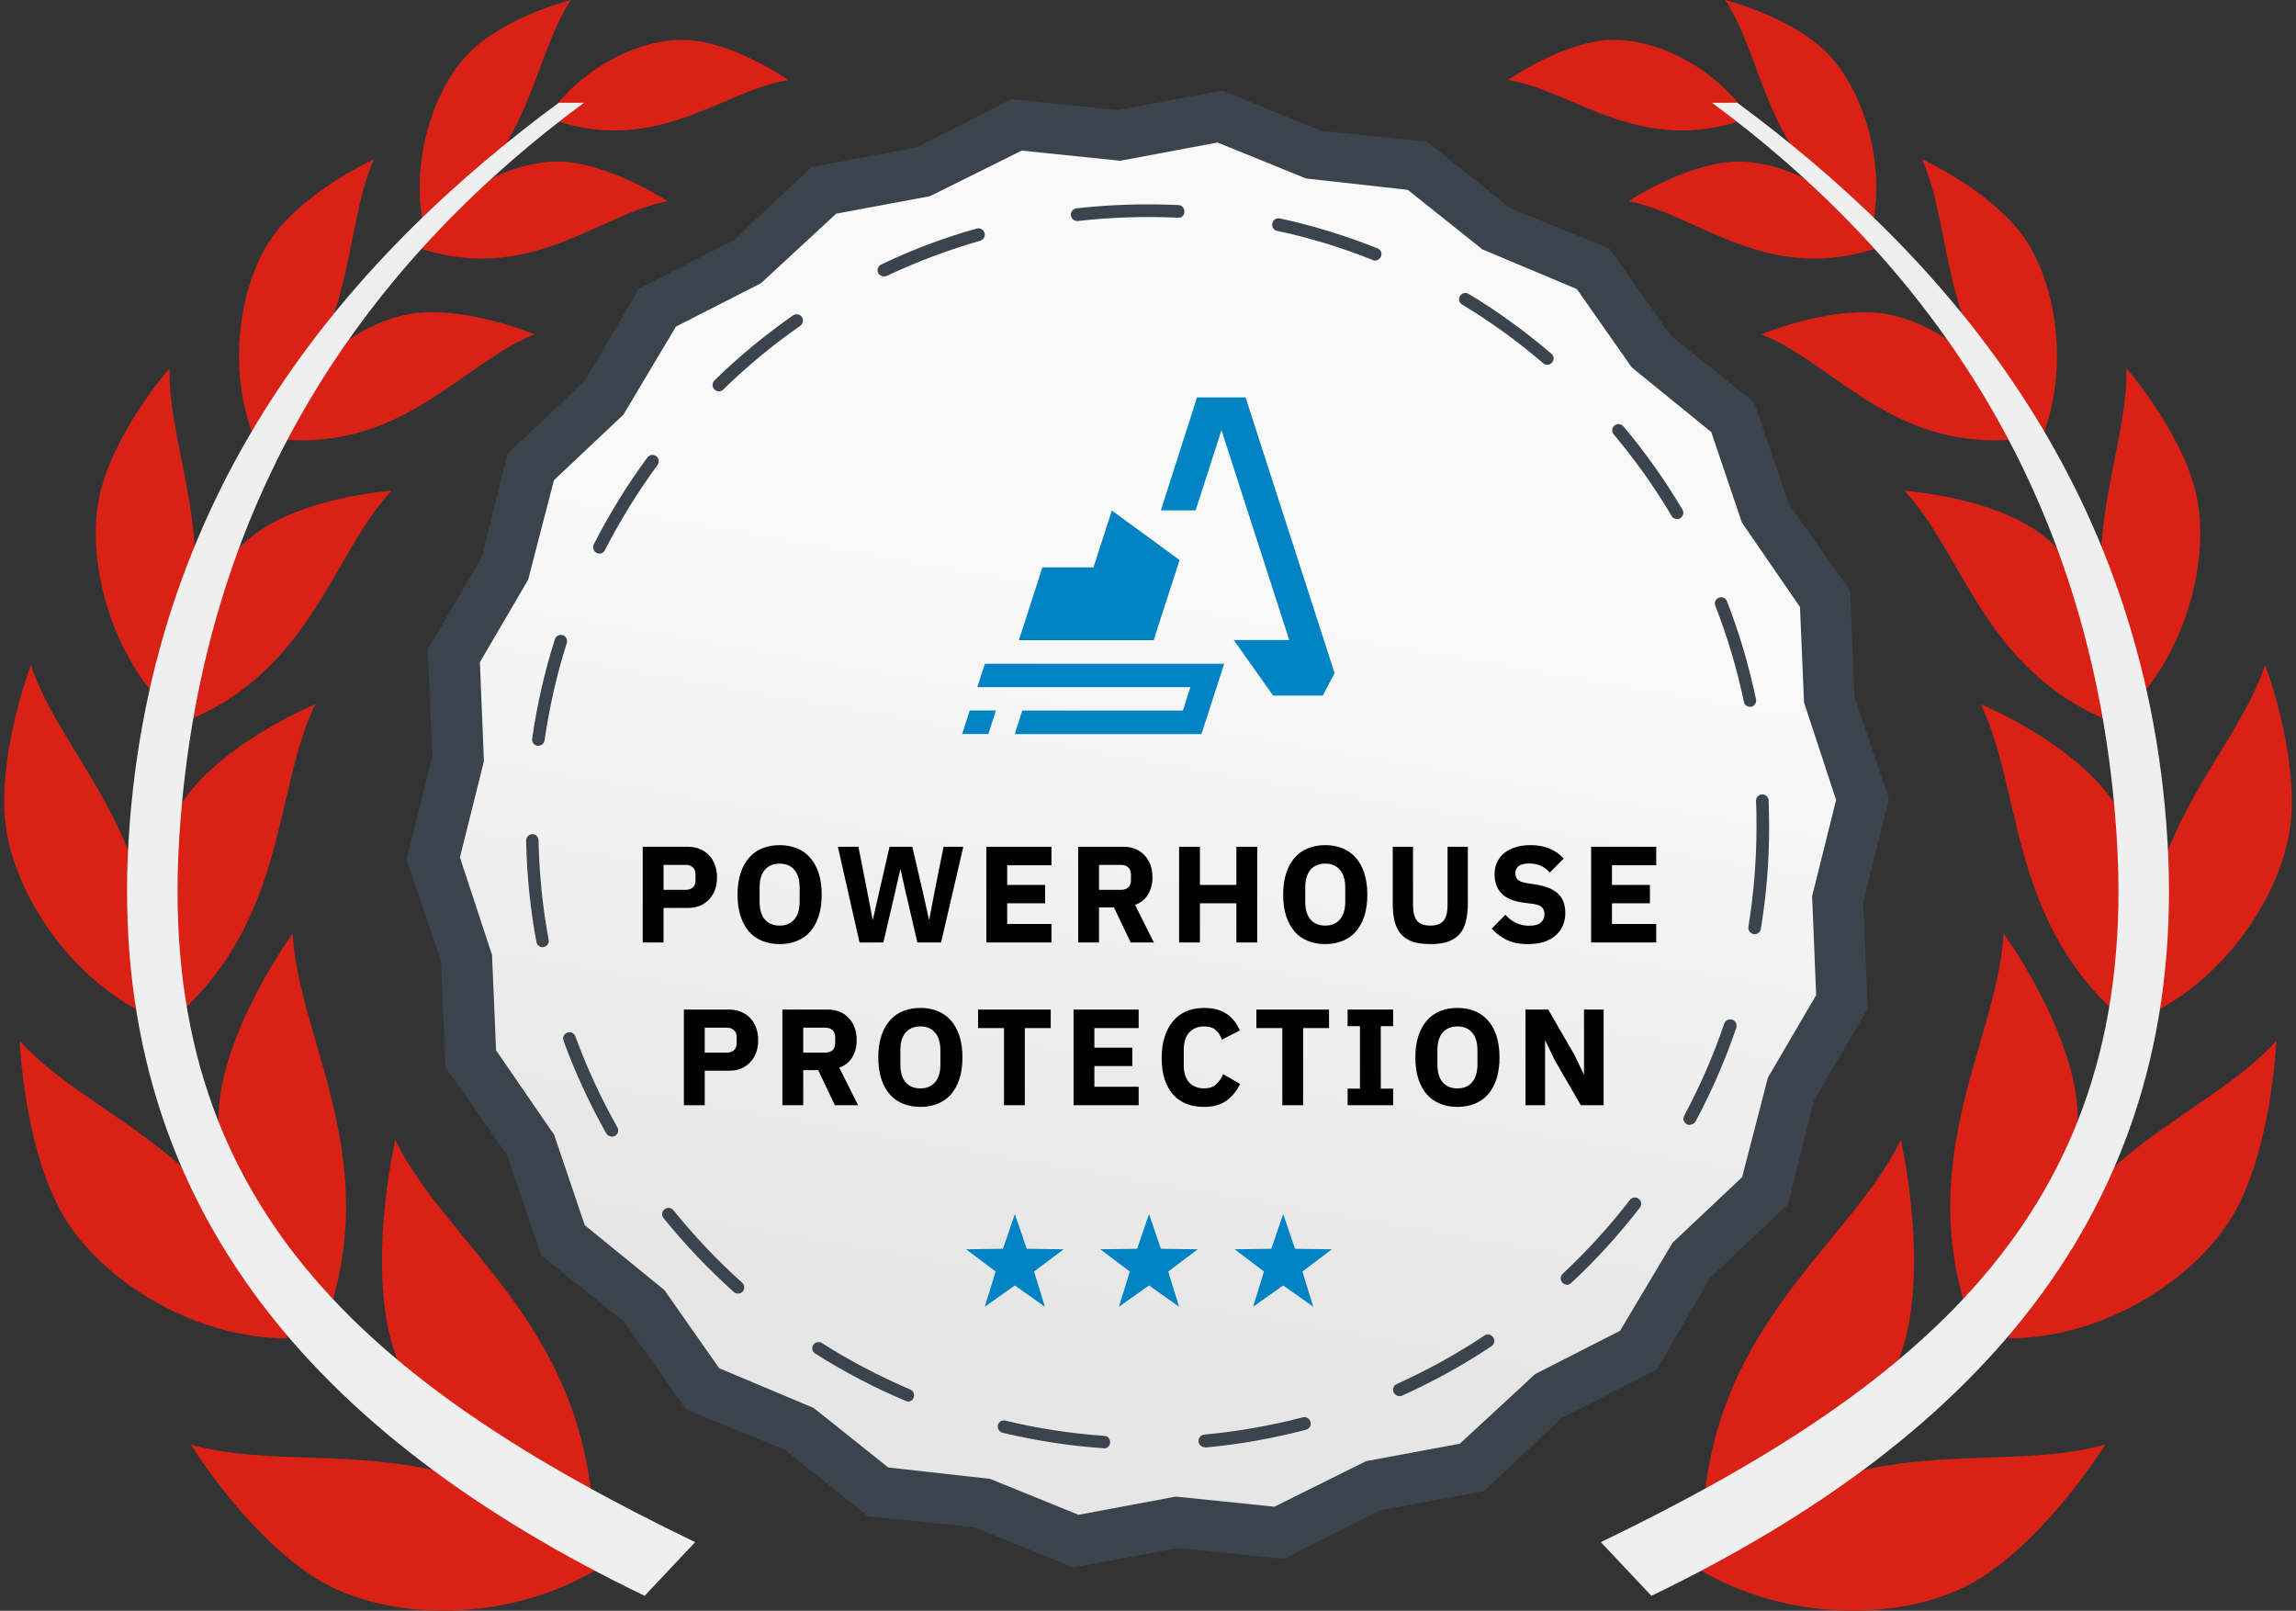 <svg width="268" height="188" viewBox="0 0 268 188" fill="none" xmlns="http://www.w3.org/2000/svg">
<rect x="0" y="0" width="268" height="188" fill="#333333" stroke="none"/>
<path d="M171.7 171.248L159.902 173.463L149.194 178.9L137.248 177.688L125.479 179.904L114.359 175.354L102.413 174.143L93.034 166.668L81.913 162.118L75.011 152.309L65.632 144.804L61.768 133.429L54.865 123.59L54.364 111.595L50.5 100.219L53.391 88.549L52.919 76.553L58.965 66.153L61.856 54.512L70.587 46.269L76.663 35.898L87.341 30.432L96.072 22.189L107.87 20.003L118.577 14.537L130.523 15.777L142.322 13.562L153.412 18.082L165.358 19.293L174.738 26.798L185.858 31.319L192.76 41.157L202.14 48.632L206.004 60.008L212.906 69.846L213.408 81.871L217.272 93.247L214.381 104.888L214.883 116.913L208.806 127.283L205.916 138.954L197.185 147.197L191.109 157.568L180.431 163.004L171.7 171.248Z" fill="url(#paint0_linear_17650_33847)"/>
<path d="M75.021 110V98.832H80.301C80.824 98.832 81.293 98.923 81.709 99.104C82.125 99.275 82.477 99.515 82.765 99.824C83.064 100.133 83.293 100.512 83.453 100.96C83.613 101.397 83.693 101.877 83.693 102.4C83.693 102.933 83.613 103.419 83.453 103.856C83.293 104.293 83.064 104.667 82.765 104.976C82.477 105.285 82.125 105.531 81.709 105.712C81.293 105.883 80.824 105.968 80.301 105.968H77.453V110H75.021ZM77.453 103.856H80.013C80.376 103.856 80.658 103.765 80.861 103.584C81.074 103.392 81.181 103.115 81.181 102.752V102.048C81.181 101.685 81.074 101.413 80.861 101.232C80.658 101.04 80.376 100.944 80.013 100.944H77.453V103.856ZM91.001 110.192C90.265 110.192 89.593 110.069 88.985 109.824C88.377 109.579 87.86 109.216 87.433 108.736C87.006 108.245 86.676 107.643 86.441 106.928C86.206 106.203 86.089 105.365 86.089 104.416C86.089 103.467 86.206 102.635 86.441 101.92C86.676 101.195 87.006 100.592 87.433 100.112C87.86 99.621 88.377 99.253 88.985 99.008C89.593 98.763 90.265 98.64 91.001 98.64C91.737 98.64 92.409 98.763 93.017 99.008C93.625 99.253 94.142 99.621 94.569 100.112C94.996 100.592 95.326 101.195 95.561 101.92C95.796 102.635 95.913 103.467 95.913 104.416C95.913 105.365 95.796 106.203 95.561 106.928C95.326 107.643 94.996 108.245 94.569 108.736C94.142 109.216 93.625 109.579 93.017 109.824C92.409 110.069 91.737 110.192 91.001 110.192ZM91.001 108.032C91.737 108.032 92.308 107.792 92.713 107.312C93.129 106.832 93.337 106.144 93.337 105.248V103.584C93.337 102.688 93.129 102 92.713 101.52C92.308 101.04 91.737 100.8 91.001 100.8C90.265 100.8 89.689 101.04 89.273 101.52C88.868 102 88.665 102.688 88.665 103.584V105.248C88.665 106.144 88.868 106.832 89.273 107.312C89.689 107.792 90.265 108.032 91.001 108.032ZM100.328 110L97.8 98.832H100.2L101.256 104.192L101.848 107.296H101.896L102.6 104.192L103.832 98.832H106.488L107.736 104.192L108.424 107.296H108.472L109.064 104.192L110.136 98.832H112.44L109.848 110H107.08L105.672 103.952L105.128 101.504H105.08L104.52 103.952L103.112 110H100.328ZM115.13 110V98.832H122.73V100.992H117.562V103.28H121.994V105.424H117.562V107.84H122.73V110H115.13ZM128.281 110H125.849V98.832H131.145C131.657 98.832 132.121 98.917 132.537 99.088C132.953 99.259 133.305 99.504 133.593 99.824C133.892 100.133 134.121 100.507 134.281 100.944C134.441 101.381 134.521 101.867 134.521 102.4C134.521 103.157 134.351 103.819 134.009 104.384C133.679 104.949 133.172 105.36 132.489 105.616L134.681 110H131.977L130.025 105.904H128.281V110ZM130.841 103.856C131.204 103.856 131.487 103.765 131.689 103.584C131.903 103.392 132.009 103.115 132.009 102.752V102.048C132.009 101.685 131.903 101.413 131.689 101.232C131.487 101.04 131.204 100.944 130.841 100.944H128.281V103.856H130.841ZM144.318 105.424H140.062V110H137.63V98.832H140.062V103.28H144.318V98.832H146.75V110H144.318V105.424ZM154.689 110.192C153.953 110.192 153.281 110.069 152.673 109.824C152.065 109.579 151.547 109.216 151.121 108.736C150.694 108.245 150.363 107.643 150.129 106.928C149.894 106.203 149.777 105.365 149.777 104.416C149.777 103.467 149.894 102.635 150.129 101.92C150.363 101.195 150.694 100.592 151.121 100.112C151.547 99.621 152.065 99.253 152.673 99.008C153.281 98.763 153.953 98.64 154.689 98.64C155.425 98.64 156.097 98.763 156.705 99.008C157.313 99.253 157.83 99.621 158.257 100.112C158.683 100.592 159.014 101.195 159.249 101.92C159.483 102.635 159.601 103.467 159.601 104.416C159.601 105.365 159.483 106.203 159.249 106.928C159.014 107.643 158.683 108.245 158.257 108.736C157.83 109.216 157.313 109.579 156.705 109.824C156.097 110.069 155.425 110.192 154.689 110.192ZM154.689 108.032C155.425 108.032 155.995 107.792 156.401 107.312C156.817 106.832 157.025 106.144 157.025 105.248V103.584C157.025 102.688 156.817 102 156.401 101.52C155.995 101.04 155.425 100.8 154.689 100.8C153.953 100.8 153.377 101.04 152.961 101.52C152.555 102 152.353 102.688 152.353 103.584V105.248C152.353 106.144 152.555 106.832 152.961 107.312C153.377 107.792 153.953 108.032 154.689 108.032ZM164.934 98.832V105.68C164.934 106.469 165.089 107.061 165.398 107.456C165.708 107.84 166.225 108.032 166.95 108.032C167.676 108.032 168.193 107.84 168.502 107.456C168.812 107.061 168.966 106.469 168.966 105.68V98.832H171.334V105.424C171.334 106.245 171.254 106.96 171.094 107.568C170.945 108.165 170.694 108.661 170.342 109.056C169.99 109.44 169.537 109.728 168.982 109.92C168.428 110.101 167.75 110.192 166.95 110.192C166.15 110.192 165.473 110.101 164.918 109.92C164.364 109.728 163.91 109.44 163.558 109.056C163.206 108.661 162.95 108.165 162.79 107.568C162.641 106.96 162.566 106.245 162.566 105.424V98.832H164.934ZM178.356 110.192C177.374 110.192 176.542 110.027 175.86 109.696C175.177 109.355 174.596 108.917 174.116 108.384L175.716 106.768C176.473 107.621 177.406 108.048 178.516 108.048C179.113 108.048 179.556 107.925 179.844 107.68C180.132 107.435 180.276 107.109 180.276 106.704C180.276 106.395 180.19 106.139 180.02 105.936C179.849 105.723 179.502 105.579 178.98 105.504L177.876 105.36C176.692 105.211 175.822 104.853 175.268 104.288C174.724 103.723 174.452 102.971 174.452 102.032C174.452 101.531 174.548 101.072 174.74 100.656C174.932 100.24 175.204 99.883 175.556 99.584C175.918 99.285 176.356 99.056 176.868 98.896C177.39 98.725 177.982 98.64 178.644 98.64C179.486 98.64 180.228 98.773 180.868 99.04C181.508 99.307 182.057 99.696 182.516 100.208L180.9 101.84C180.633 101.531 180.308 101.28 179.924 101.088C179.55 100.885 179.076 100.784 178.5 100.784C177.956 100.784 177.55 100.88 177.284 101.072C177.017 101.264 176.884 101.531 176.884 101.872C176.884 102.256 176.985 102.533 177.188 102.704C177.401 102.875 177.742 102.997 178.212 103.072L179.316 103.248C180.468 103.429 181.321 103.787 181.876 104.32C182.43 104.843 182.708 105.589 182.708 106.56C182.708 107.093 182.612 107.584 182.42 108.032C182.228 108.48 181.945 108.864 181.572 109.184C181.209 109.504 180.756 109.755 180.212 109.936C179.668 110.107 179.049 110.192 178.356 110.192ZM185.724 110V98.832H193.324V100.992H188.156V103.28H192.588V105.424H188.156V107.84H193.324V110H185.724Z" fill="black"/>
<path d="M79.826 129V117.832H85.106C85.628 117.832 86.098 117.923 86.514 118.104C86.93 118.275 87.282 118.515 87.57 118.824C87.868 119.133 88.098 119.512 88.258 119.96C88.418 120.397 88.498 120.877 88.498 121.4C88.498 121.933 88.418 122.419 88.258 122.856C88.098 123.293 87.868 123.667 87.57 123.976C87.282 124.285 86.93 124.531 86.514 124.712C86.098 124.883 85.628 124.968 85.106 124.968H82.258V129H79.826ZM82.258 122.856H84.818C85.18 122.856 85.463 122.765 85.666 122.584C85.879 122.392 85.986 122.115 85.986 121.752V121.048C85.986 120.685 85.879 120.413 85.666 120.232C85.463 120.04 85.18 119.944 84.818 119.944H82.258V122.856ZM93.758 129H91.326V117.832H96.622C97.134 117.832 97.598 117.917 98.014 118.088C98.43 118.259 98.782 118.504 99.07 118.824C99.368 119.133 99.598 119.507 99.758 119.944C99.918 120.381 99.998 120.867 99.998 121.4C99.998 122.157 99.827 122.819 99.486 123.384C99.155 123.949 98.648 124.36 97.966 124.616L100.158 129H97.454L95.502 124.904H93.758V129ZM96.318 122.856C96.68 122.856 96.963 122.765 97.166 122.584C97.379 122.392 97.486 122.115 97.486 121.752V121.048C97.486 120.685 97.379 120.413 97.166 120.232C96.963 120.04 96.68 119.944 96.318 119.944H93.758V122.856H96.318ZM107.431 129.192C106.695 129.192 106.023 129.069 105.415 128.824C104.807 128.579 104.289 128.216 103.863 127.736C103.436 127.245 103.105 126.643 102.871 125.928C102.636 125.203 102.519 124.365 102.519 123.416C102.519 122.467 102.636 121.635 102.871 120.92C103.105 120.195 103.436 119.592 103.863 119.112C104.289 118.621 104.807 118.253 105.415 118.008C106.023 117.763 106.695 117.64 107.431 117.64C108.167 117.64 108.839 117.763 109.447 118.008C110.055 118.253 110.572 118.621 110.999 119.112C111.425 119.592 111.756 120.195 111.991 120.92C112.225 121.635 112.343 122.467 112.343 123.416C112.343 124.365 112.225 125.203 111.991 125.928C111.756 126.643 111.425 127.245 110.999 127.736C110.572 128.216 110.055 128.579 109.447 128.824C108.839 129.069 108.167 129.192 107.431 129.192ZM107.431 127.032C108.167 127.032 108.737 126.792 109.143 126.312C109.559 125.832 109.767 125.144 109.767 124.248V122.584C109.767 121.688 109.559 121 109.143 120.52C108.737 120.04 108.167 119.8 107.431 119.8C106.695 119.8 106.119 120.04 105.703 120.52C105.297 121 105.095 121.688 105.095 122.584V124.248C105.095 125.144 105.297 125.832 105.703 126.312C106.119 126.792 106.695 127.032 107.431 127.032ZM119.622 119.992V129H117.19V119.992H114.166V117.832H122.646V119.992H119.622ZM125.31 129V117.832H132.91V119.992H127.742V122.28H132.174V124.424H127.742V126.84H132.91V129H125.31ZM140.541 129.192C139.784 129.192 139.101 129.075 138.493 128.84C137.885 128.595 137.368 128.237 136.941 127.768C136.514 127.288 136.184 126.696 135.949 125.992C135.714 125.277 135.597 124.445 135.597 123.496C135.597 122.557 135.714 121.725 135.949 121C136.184 120.264 136.514 119.651 136.941 119.16C137.368 118.659 137.885 118.28 138.493 118.024C139.101 117.768 139.784 117.64 140.541 117.64C141.576 117.64 142.429 117.853 143.101 118.28C143.773 118.696 144.312 119.357 144.717 120.264L142.621 121.352C142.472 120.883 142.237 120.509 141.917 120.232C141.608 119.944 141.149 119.8 140.541 119.8C139.826 119.8 139.25 120.035 138.813 120.504C138.386 120.963 138.173 121.635 138.173 122.52V124.312C138.173 125.197 138.386 125.875 138.813 126.344C139.25 126.803 139.826 127.032 140.541 127.032C141.138 127.032 141.613 126.872 141.965 126.552C142.328 126.221 142.594 125.827 142.765 125.368L144.749 126.52C144.333 127.373 143.784 128.035 143.101 128.504C142.429 128.963 141.576 129.192 140.541 129.192ZM152.107 119.992V129H149.675V119.992H146.651V117.832H155.131V119.992H152.107ZM157.3 129V127.064H158.74V119.768H157.3V117.832H162.612V119.768H161.172V127.064H162.612V129H157.3ZM170.118 129.192C169.382 129.192 168.71 129.069 168.102 128.824C167.494 128.579 166.977 128.216 166.55 127.736C166.124 127.245 165.793 126.643 165.558 125.928C165.324 125.203 165.206 124.365 165.206 123.416C165.206 122.467 165.324 121.635 165.558 120.92C165.793 120.195 166.124 119.592 166.55 119.112C166.977 118.621 167.494 118.253 168.102 118.008C168.71 117.763 169.382 117.64 170.118 117.64C170.854 117.64 171.526 117.763 172.134 118.008C172.742 118.253 173.26 118.621 173.686 119.112C174.113 119.592 174.444 120.195 174.678 120.92C174.913 121.635 175.03 122.467 175.03 123.416C175.03 124.365 174.913 125.203 174.678 125.928C174.444 126.643 174.113 127.245 173.686 127.736C173.26 128.216 172.742 128.579 172.134 128.824C171.526 129.069 170.854 129.192 170.118 129.192ZM170.118 127.032C170.854 127.032 171.425 126.792 171.83 126.312C172.246 125.832 172.454 125.144 172.454 124.248V122.584C172.454 121.688 172.246 121 171.83 120.52C171.425 120.04 170.854 119.8 170.118 119.8C169.382 119.8 168.806 120.04 168.39 120.52C167.985 121 167.782 121.688 167.782 122.584V124.248C167.782 125.144 167.985 125.832 168.39 126.312C168.806 126.792 169.382 127.032 170.118 127.032ZM181.468 123.72L180.396 121.48H180.348V129H178.06V117.832H180.716L183.772 123.112L184.844 125.352H184.892V117.832H187.18V129H184.524L181.468 123.72Z" fill="black"/>
<path d="M127.633 66.23L129.779 59.589L137.687 65.362L134.661 74.719H118.93L121.678 66.218H127.645L127.633 66.23Z" fill="#0083C3"/>
<path d="M155.768 78.584L154.406 81.189H148.608L144.015 74.707H150.488L142.58 50.208L139.554 59.565H135.504L139.723 46.38H145.389L155.78 78.572L155.768 78.584Z" fill="#0083C3"/>
<path d="M112.309 85.665H115.371L116.251 82.926H113.189L112.309 85.665Z" fill="#0083C3"/>
<path d="M114.962 77.459L114.082 80.199H138.951L138.071 82.939H119.326L118.446 85.678H140.241L142.893 77.471H114.962V77.459Z" fill="#0083C3"/>
<path d="M125.272 182.947L113.739 178.25L101.351 176.979L91.617 169.209L80.084 164.511L72.916 154.318L63.182 146.547L59.171 134.758L52.003 124.565L51.472 112.126L47.461 100.337L50.47 88.253L49.939 75.814L56.221 65.06L59.23 52.975L68.285 44.437L74.568 33.682L85.659 28.039L94.714 19.5L106.955 17.225L118.045 11.582L130.434 12.852L142.675 10.577L154.208 15.275L166.596 16.545L176.33 24.316L187.863 29.014L195.031 39.207L204.764 46.978L208.776 58.766L215.943 68.96L216.474 81.398L220.486 93.187L217.477 105.271L218.008 117.71L211.726 128.465L208.717 140.549L199.662 149.088L193.379 159.843L182.288 165.486L173.233 174.025L160.992 176.3L149.901 181.943L137.513 180.672L125.272 182.947ZM103.681 171.277L115.568 172.606L125.891 176.802L137.248 174.675L148.751 175.856L159.458 170.538L170.401 168.5L179.191 160.374L189.102 155.322L195.237 145.04L203.349 137.388L206.357 125.776L211.991 116.144L211.519 104.592L214.321 93.365L210.575 81.989L210.103 70.851L203.319 60.982L199.75 50.434L190.459 42.871L184.058 33.741L173.026 29.102L164.325 22.159L152.438 20.829L142.114 16.634L130.758 18.761L119.255 17.579L108.548 22.898L97.605 24.936L88.815 33.062L78.904 38.114L72.769 48.396L64.657 56.048L61.649 67.66L56.015 77.292L56.487 88.844L53.685 100.071L57.431 111.447L57.903 122.585L64.687 132.454L68.256 143.001L77.547 150.565L83.948 159.695L94.979 164.334L103.681 171.277Z" fill="#3B444D"/>
<path d="M46.131 133.074C52.532 145.986 69.433 155.293 69.315 180.2C57.074 176.447 47.399 164.984 45.335 155.174C43.27 145.365 46.131 133.074 46.131 133.074Z" fill="#D92116"/>
<path d="M22.242 168.588C35.486 172.429 53.449 165.604 70.528 182.652C59.614 189.625 45.102 189.329 36.931 184.247C28.761 179.166 22.242 168.559 22.242 168.559V168.588Z" fill="#D92116"/>
<path d="M34.156 108.994C34.952 122.142 45.718 136.383 37.017 156.888C28.198 149.029 24.186 135.792 25.867 126.899C27.549 118.006 34.156 108.965 34.156 108.965V108.994Z" fill="#D92116"/>
<path d="M2.33 121.521C10.914 131.006 27.785 134.581 33.567 156.208C22.063 156.208 10.943 148.851 6.843 140.904C2.743 132.956 2.301 121.521 2.301 121.521H2.33Z" fill="#D92116"/>
<path d="M36.812 82.167C31.68 92.715 33.744 109.083 18.052 120.636C14.69 110.206 17.374 97.974 22.565 91.947C27.756 85.89 36.812 82.197 36.812 82.197V82.167Z" fill="#D92116"/>
<path d="M3.599 77.617C7.345 88.815 19.999 98.388 17.197 118.449C7.729 113.959 1.18 103.499 0.561 95.345C-0.029 87.19 3.599 77.617 3.599 77.617Z" fill="#D92116"/>
<path d="M45.691 57.289C38.553 64.882 36.135 79.537 19.646 84.914C19.44 74.957 24.897 65.237 30.914 61.544C36.931 57.85 45.691 57.289 45.691 57.289Z" fill="#D92116"/>
<path d="M19.791 42.96C19.555 53.685 27.283 66.094 18.847 82.049C12.24 74.988 9.88 63.938 11.856 56.876C13.832 49.785 19.791 42.989 19.791 42.989V42.96Z" fill="#D92116"/>
<path d="M62.387 39.03C53.833 42.368 46.577 53.359 31.18 51.084C34.572 42.841 42.536 37.109 48.789 36.518C55.042 35.927 62.416 39.03 62.416 39.03H62.387Z" fill="#D92116"/>
<path d="M43.655 18.584C39.762 27.329 41.886 40.566 29.409 50.464C26.371 42.073 28.229 32.057 32.299 26.975C36.37 21.893 43.655 18.584 43.655 18.584Z" fill="#D92116"/>
<path d="M77.93 23.489C69.819 24.966 61.707 33.475 48.375 28.777C52.652 22.07 60.586 18.348 66.22 18.909C71.854 19.47 77.93 23.489 77.93 23.489Z" fill="#D92116"/>
<path d="M66.632 0C61.913 7.15 61.913 19.293 49.377 26.059C47.873 18.112 50.97 9.484 55.335 5.614C59.671 1.743 66.632 0 66.632 0Z" fill="#D92116"/>
<path d="M92.028 9.336C84.3 10.547 76.425 18.466 63.859 13.738C68.048 7.445 75.658 4.077 80.997 4.727C86.335 5.377 92.028 9.336 92.028 9.336Z" fill="#D92116"/>
<path d="M68.165 11.995C45.04 29.073 23.508 55.693 20.912 98.003C18.317 140.46 42.71 161.438 81.144 179.993L75.244 186.256C36.811 167.731 12.447 140.46 15.013 98.003C17.579 55.693 42.09 29.073 65.216 11.995H68.165Z" fill="#EFEFEF"/>
<path d="M221.872 133.074C215.471 145.986 198.57 155.293 198.688 180.2C210.929 176.447 220.604 164.984 222.669 155.174C224.733 145.365 221.872 133.074 221.872 133.074Z" fill="#D92116"/>
<path d="M245.762 168.588C232.518 172.429 214.555 165.604 197.477 182.652C208.39 189.625 222.902 189.329 231.073 184.247C239.243 179.166 245.762 168.559 245.762 168.559V168.588Z" fill="#D92116"/>
<path d="M233.875 108.994C233.079 122.142 222.313 136.383 231.014 156.888C239.833 149.029 243.845 135.792 242.164 126.899C240.482 118.006 233.875 108.965 233.875 108.965V108.994Z" fill="#D92116"/>
<path d="M265.674 121.521C257.091 131.006 240.219 134.581 234.438 156.208C245.941 156.208 257.032 148.851 261.161 140.904C265.261 132.956 265.704 121.521 265.704 121.521H265.674Z" fill="#D92116"/>
<path d="M231.191 82.167C236.324 92.715 234.259 109.083 249.951 120.636C253.314 110.206 250.629 97.974 245.438 91.947C240.247 85.89 231.191 82.197 231.191 82.197V82.167Z" fill="#D92116"/>
<path d="M264.405 77.617C260.659 88.815 248.006 98.388 250.808 118.449C260.276 113.929 266.854 103.499 267.444 95.345C268.034 87.19 264.405 77.617 264.405 77.617Z" fill="#D92116"/>
<path d="M222.312 57.289C229.451 64.882 231.869 79.537 248.358 84.914C248.564 74.957 243.107 65.237 237.09 61.544C231.073 57.85 222.312 57.289 222.312 57.289Z" fill="#D92116"/>
<path d="M248.212 42.96C248.448 53.685 240.72 66.094 249.156 82.049C255.763 74.988 258.123 63.938 256.146 56.876C254.17 49.785 248.212 42.989 248.212 42.989V42.96Z" fill="#D92116"/>
<path d="M205.619 39.03C214.173 42.368 221.429 53.359 236.826 51.084C233.434 42.841 225.47 37.109 219.217 36.518C212.964 35.927 205.59 39.03 205.59 39.03H205.619Z" fill="#D92116"/>
<path d="M224.348 18.584C228.241 27.329 226.117 40.566 238.594 50.464C241.632 42.073 239.774 32.057 235.704 26.975C231.633 21.893 224.348 18.584 224.348 18.584Z" fill="#D92116"/>
<path d="M190.074 23.489C198.186 24.966 206.297 33.475 219.629 28.777C215.353 22.07 207.418 18.348 201.784 18.909C196.15 19.47 190.074 23.489 190.074 23.489Z" fill="#D92116"/>
<path d="M201.371 0C206.09 7.15 206.09 19.293 218.626 26.059C220.131 18.112 217.034 9.484 212.668 5.614C208.332 1.743 201.371 0 201.371 0Z" fill="#D92116"/>
<path d="M176.004 9.336C183.732 10.547 191.607 18.466 204.173 13.738C199.984 7.445 192.374 4.077 187.036 4.727C181.697 5.377 176.004 9.336 176.004 9.336Z" fill="#D92116"/>
<path d="M199.838 11.995C222.963 29.073 244.495 55.693 247.091 98.003C249.686 140.46 225.293 161.438 186.859 179.993L192.759 186.256C231.192 167.731 255.556 140.46 252.99 98.003C250.424 55.693 225.912 29.073 202.787 11.995H199.838Z" fill="#EFEFEF"/>
<path d="M128.868 169.032C128.868 169.032 128.839 169.032 128.809 169.032C124.857 168.766 120.904 168.146 117.04 167.23C116.657 167.141 116.391 166.727 116.48 166.343C116.568 165.959 116.952 165.693 117.365 165.811C121.14 166.727 125.004 167.318 128.898 167.584C129.311 167.584 129.605 167.968 129.576 168.382C129.576 168.766 129.222 169.062 128.839 169.062L128.868 169.032ZM140.637 168.914C140.254 168.914 139.929 168.618 139.9 168.234C139.87 167.821 140.165 167.466 140.578 167.437C144.442 167.082 148.306 166.402 152.052 165.427C152.436 165.309 152.849 165.546 152.966 165.959C153.084 166.343 152.849 166.757 152.436 166.875C148.601 167.88 144.678 168.589 140.726 168.943H140.667L140.637 168.914ZM106.008 163.566C106.008 163.566 105.802 163.566 105.714 163.507C102.056 161.971 98.516 160.109 95.154 157.982C94.8 157.775 94.711 157.302 94.918 156.977C95.124 156.652 95.596 156.534 95.921 156.741C99.195 158.839 102.675 160.641 106.244 162.177C106.628 162.325 106.805 162.768 106.628 163.152C106.51 163.448 106.244 163.596 105.949 163.596L106.008 163.566ZM163.349 162.946C163.054 162.946 162.789 162.768 162.671 162.502C162.494 162.118 162.671 161.705 163.054 161.527C166.594 159.932 170.015 158.041 173.26 155.884C173.584 155.648 174.056 155.736 174.292 156.091C174.528 156.416 174.44 156.889 174.086 157.125C170.782 159.341 167.272 161.261 163.674 162.886C163.585 162.946 163.467 162.946 163.379 162.946H163.349ZM86.157 150.979C85.981 150.979 85.804 150.92 85.656 150.802C82.706 148.143 79.934 145.248 77.456 142.175C77.191 141.85 77.25 141.407 77.574 141.141C77.899 140.875 78.341 140.934 78.606 141.259C81.055 144.273 83.739 147.139 86.629 149.709C86.924 149.975 86.954 150.448 86.688 150.743C86.541 150.92 86.335 150.979 86.128 150.979H86.157ZM182.905 149.945C182.699 149.945 182.522 149.857 182.374 149.709C182.109 149.414 182.109 148.941 182.404 148.675C185.235 146.016 187.89 143.12 190.25 140.048C190.515 139.723 190.958 139.663 191.282 139.929C191.607 140.166 191.666 140.638 191.4 140.963C188.981 144.095 186.268 147.079 183.377 149.768C183.23 149.886 183.053 149.975 182.876 149.975L182.905 149.945ZM71.409 132.661C71.144 132.661 70.908 132.513 70.76 132.277C68.814 128.82 67.132 125.186 65.776 121.463C65.628 121.079 65.835 120.665 66.218 120.518C66.602 120.37 67.014 120.577 67.162 120.961C68.489 124.595 70.141 128.17 72.058 131.568C72.265 131.922 72.147 132.366 71.793 132.572C71.675 132.632 71.557 132.661 71.439 132.661H71.409ZM197.24 131.302C197.24 131.302 197.004 131.302 196.886 131.213C196.532 131.007 196.385 130.563 196.591 130.209C198.42 126.781 200.013 123.177 201.252 119.484C201.37 119.1 201.812 118.893 202.196 119.011C202.579 119.129 202.786 119.572 202.668 119.956C201.399 123.709 199.777 127.402 197.919 130.888C197.801 131.125 197.535 131.272 197.27 131.272L197.24 131.302ZM63.357 110.561C63.003 110.561 62.708 110.324 62.62 109.97C61.882 106.099 61.499 102.081 61.41 98.122C61.41 97.708 61.735 97.383 62.118 97.354C62.531 97.354 62.855 97.679 62.855 98.063C62.944 101.963 63.327 105.863 64.035 109.674C64.124 110.088 63.858 110.472 63.445 110.531C63.386 110.531 63.357 110.531 63.298 110.531L63.357 110.561ZM204.821 109.024C204.821 109.024 204.732 109.024 204.703 109.024C204.29 108.965 204.024 108.581 204.083 108.168C204.703 104.356 205.027 100.427 205.027 96.527C205.027 95.493 205.027 94.488 204.968 93.483C204.968 93.07 205.263 92.745 205.676 92.715C206.089 92.715 206.414 93.011 206.443 93.424C206.473 94.458 206.502 95.493 206.502 96.556C206.502 100.545 206.178 104.533 205.529 108.434C205.47 108.788 205.145 109.054 204.791 109.054L204.821 109.024ZM62.855 87.042C62.855 87.042 62.797 87.042 62.737 87.042C62.325 86.983 62.059 86.599 62.118 86.215C62.678 82.285 63.563 78.385 64.773 74.604C64.891 74.219 65.304 74.013 65.687 74.131C66.071 74.249 66.277 74.663 66.159 75.047C64.979 78.74 64.124 82.581 63.563 86.422C63.504 86.776 63.209 87.042 62.826 87.042H62.855ZM204.26 82.492C203.907 82.492 203.612 82.256 203.553 81.901C202.756 78.09 201.635 74.338 200.219 70.704C200.072 70.319 200.249 69.906 200.632 69.758C201.016 69.61 201.429 69.788 201.576 70.172C203.022 73.865 204.142 77.706 204.968 81.606C205.057 82.02 204.791 82.404 204.408 82.492C204.349 82.492 204.319 82.492 204.26 82.492ZM69.964 64.617C69.964 64.617 69.728 64.617 69.64 64.528C69.286 64.351 69.138 63.908 69.315 63.524C71.114 60.008 73.209 56.581 75.568 53.39C75.804 53.065 76.276 53.006 76.601 53.242C76.925 53.478 76.984 53.951 76.748 54.276C74.448 57.408 72.383 60.747 70.613 64.203C70.495 64.469 70.23 64.617 69.964 64.617ZM195.736 60.569C195.471 60.569 195.235 60.451 195.117 60.215C193.14 56.876 190.869 53.685 188.362 50.701C188.097 50.376 188.126 49.933 188.45 49.667C188.775 49.401 189.217 49.46 189.483 49.756C192.049 52.799 194.35 56.049 196.385 59.476C196.591 59.831 196.473 60.274 196.12 60.481C196.002 60.54 195.884 60.599 195.736 60.599V60.569ZM83.916 45.678C83.739 45.678 83.532 45.59 83.385 45.442C83.09 45.146 83.119 44.674 83.385 44.408C86.216 41.63 89.314 39.09 92.558 36.815C92.883 36.578 93.355 36.667 93.591 36.992C93.826 37.317 93.738 37.789 93.414 38.026C90.228 40.242 87.19 42.753 84.417 45.471C84.27 45.619 84.093 45.678 83.916 45.678ZM180.604 42.576C180.428 42.576 180.251 42.517 180.133 42.399C177.183 39.858 173.997 37.553 170.664 35.544C170.31 35.337 170.192 34.864 170.428 34.539C170.635 34.185 171.107 34.096 171.431 34.303C174.823 36.342 178.068 38.705 181.076 41.276C181.401 41.542 181.43 42.014 181.165 42.31C181.017 42.487 180.811 42.576 180.604 42.576ZM103.177 32.264C102.911 32.264 102.646 32.117 102.498 31.851C102.321 31.496 102.498 31.053 102.852 30.876C106.421 29.162 110.167 27.744 114.002 26.68C114.385 26.562 114.798 26.799 114.916 27.183C115.034 27.567 114.798 27.98 114.415 28.099C110.698 29.162 107.011 30.551 103.501 32.205C103.413 32.264 103.295 32.264 103.177 32.264ZM160.488 30.403C160.488 30.403 160.311 30.403 160.223 30.344C156.624 28.896 152.849 27.744 149.073 26.946C148.66 26.858 148.424 26.473 148.513 26.06C148.601 25.646 148.985 25.41 149.397 25.498C153.261 26.326 157.096 27.508 160.783 28.985C161.166 29.133 161.343 29.576 161.196 29.93C161.078 30.226 160.812 30.403 160.518 30.403H160.488ZM125.741 25.794C125.358 25.794 125.063 25.528 125.004 25.144C124.945 24.73 125.24 24.376 125.653 24.317C129.576 23.873 133.617 23.755 137.54 23.933C137.953 23.933 138.248 24.287 138.248 24.701C138.248 25.114 137.923 25.469 137.481 25.41C133.617 25.233 129.664 25.351 125.83 25.794C125.83 25.794 125.771 25.794 125.741 25.794Z" fill="#3B444D"/>
<path d="M118.458 141.702L119.845 145.75L124.151 145.809L120.7 148.409L121.968 152.516L118.458 150.034L114.948 152.516L116.217 148.409L112.766 145.809L117.072 145.75L118.458 141.702Z" fill="#0083C3"/>
<path d="M134.119 141.702L135.505 145.75L139.811 145.809L136.36 148.409L137.629 152.516L134.119 150.034L130.609 152.516L131.877 148.409L128.426 145.809L132.732 145.75L134.119 141.702Z" fill="#0083C3"/>
<path d="M149.78 141.702L151.167 145.75L155.473 145.809L152.022 148.409L153.291 152.516L149.78 150.034L146.27 152.516L147.539 148.409L144.117 145.809L148.394 145.75L149.78 141.702Z" fill="#0083C3"/>
<defs>
<linearGradient id="paint0_linear_17650_33847" x1="143" y1="70" x2="128.5" y2="153" gradientUnits="userSpaceOnUse">
<stop stop-color="#F9F9F9"/>
<stop offset="1" stop-color="#E6E6E6"/>
</linearGradient>
</defs>
</svg>
